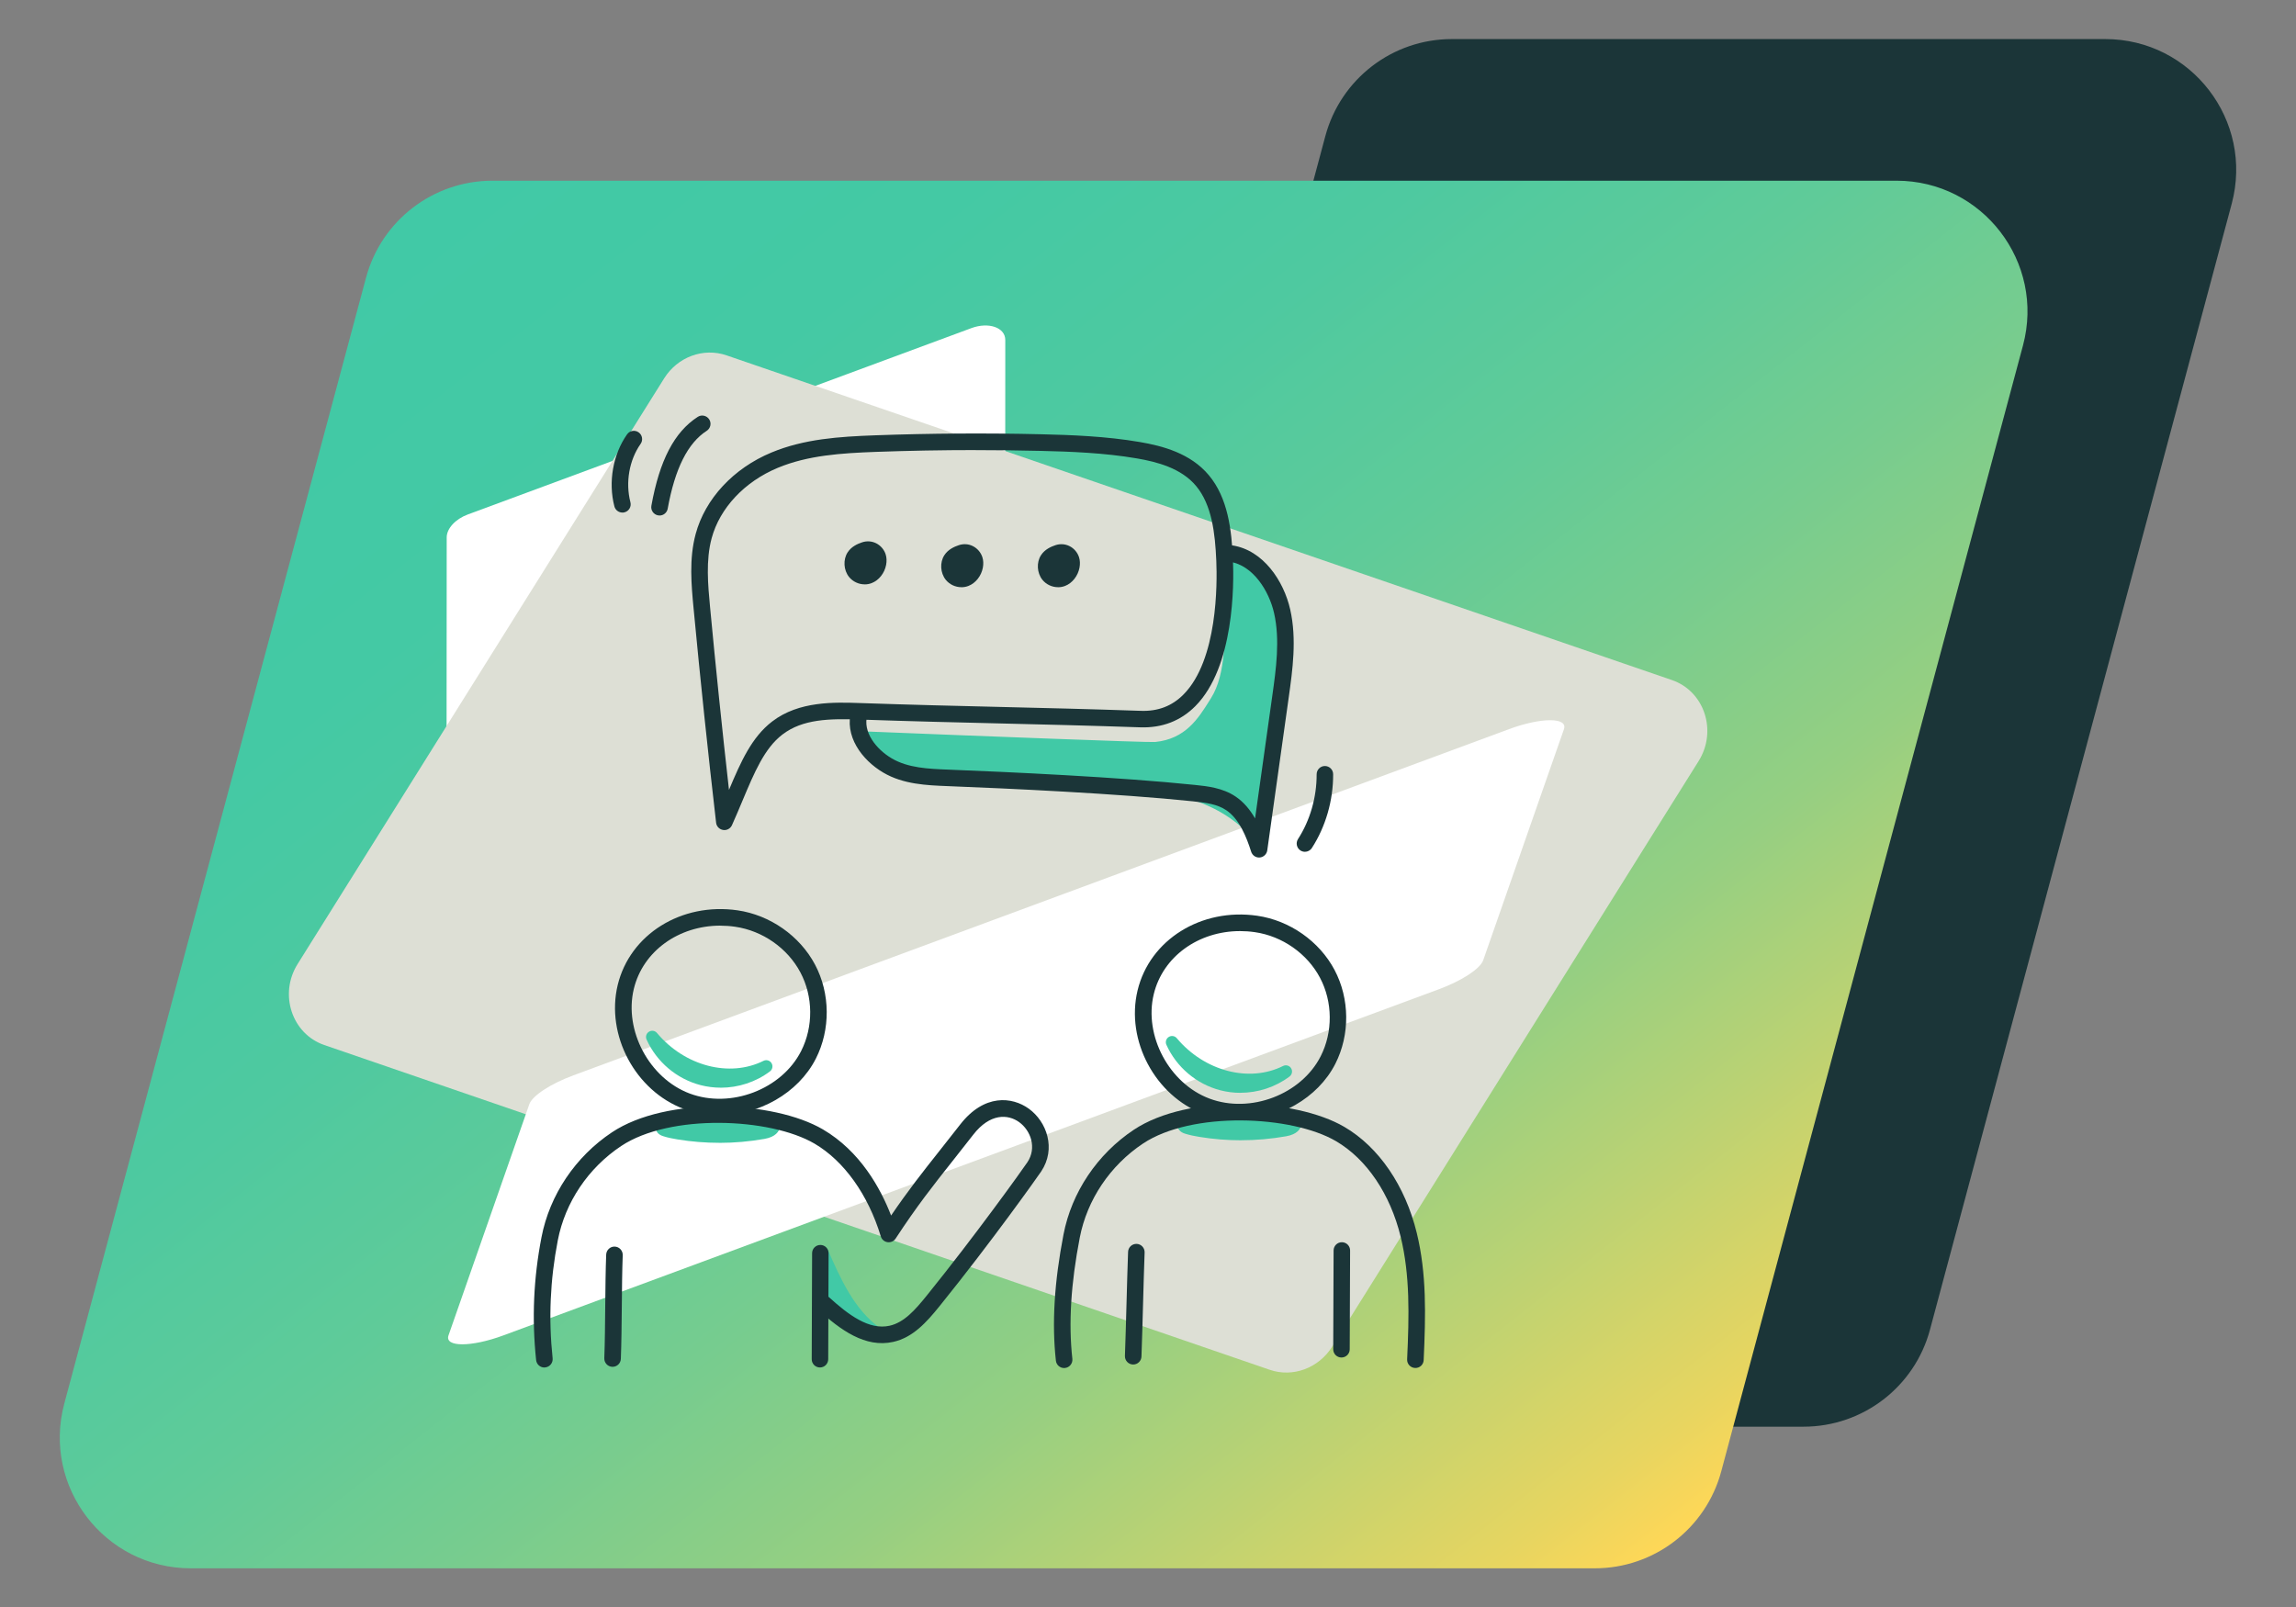 <?xml version="1.0" encoding="UTF-8"?> <svg xmlns="http://www.w3.org/2000/svg" xmlns:xlink="http://www.w3.org/1999/xlink" id="Layer_1" data-name="Layer 1" viewBox="0 0 597 418"><rect x="0" y="0" width="597" height="418" fill="#808080" stroke="none"/><defs><style> .cls-1 { fill: #fff; } .cls-2 { fill: #dddfd5; } .cls-3 { fill: #1b3538; } .cls-4 { fill: #41c9a6; } .cls-5 { fill: url(#linear-gradient); } </style><linearGradient id="linear-gradient" x1="-583.69" y1="35.47" x2="-199.79" y2="419.37" gradientTransform="translate(724.04) skewX(-15)" gradientUnits="userSpaceOnUse"><stop offset="0" stop-color="#41c9a6"></stop><stop offset=".18" stop-color="#44c9a4"></stop><stop offset=".33" stop-color="#4ec9a0"></stop><stop offset=".47" stop-color="#5fcb99"></stop><stop offset=".59" stop-color="#76cc8f"></stop><stop offset=".72" stop-color="#95cf82"></stop><stop offset=".83" stop-color="#bbd273"></stop><stop offset=".95" stop-color="#e7d560"></stop><stop offset="1" stop-color="#ffd757"></stop></linearGradient></defs><g><path class="cls-3" d="M468.95,371.01h-169.91c-22.38,0-38.67-21.23-32.88-42.85L344.61,35.39c3.99-14.88,17.47-25.23,32.88-25.23h169.91c22.38,0,38.67,21.23,32.88,42.85l-78.45,292.77c-3.99,14.88-17.47,25.23-32.88,25.23Z"></path><path class="cls-5" d="M414.68,407.84H49.6c-22.38,0-38.67-21.23-32.88-42.85L95.17,72.22c3.99-14.88,17.47-25.23,32.88-25.23h365.08c22.38,0,38.67,21.23,32.88,42.85l-78.45,292.77c-3.99,14.88-17.47,25.23-32.88,25.23Z"></path><path class="cls-1" d="M261.39,88.4v8.99s-.03,53.82-.03,53.82c0,2.31-2.27,4.77-5.48,5.96l-130.95,48.46c-4.49,1.66-8.82.15-8.82-3.07l.04-62.81c0-2.31,2.27-4.77,5.48-5.96l130.94-48.46c4.5-1.67,8.82-.16,8.82,3.07Z"></path><path class="cls-2" d="M441.67,197.92l-13.64,21.78-81.65,130.51c-3.51,5.58-10.21,8.07-16.24,6l-245.82-84.45c-8.43-2.9-11.84-13.23-6.94-21.06l95.3-152.29c3.5-5.6,10.21-8.07,16.24-6l245.81,84.44c8.45,2.9,11.85,13.23,6.94,21.06Z"></path><path class="cls-1" d="M406.66,189.61l-3.01,8.6-17.99,51.5c-.78,2.21-5.52,5.32-11.49,7.53l-243.28,90.03c-8.35,3.09-15.35,3.09-14.27,0l21.01-60.11c.77-2.21,5.52-5.32,11.49-7.53l243.26-90.02c8.36-3.09,15.36-3.09,14.27,0Z"></path></g><g><g><path class="cls-4" d="M225.92,191.86c.16,3.63,3.04,6.69,6.37,8.15,3.33,1.46,7.06,1.64,10.69,1.79,15.65.67,31.31,1.34,46.96,2,6.85.29,13.79.6,20.35,2.59,6.56,1.99,12.82,5.87,16.67,10.72,2.41-14.59,4.13-29.28,5.48-44,.45-4.86.85-9.8-.06-14.6-.92-4.8-8.3-11.57-12.28-14.56-1.13,10.26,2.4,28.61-3.82,38.45-3.12,4.94-6.66,11.25-15.78,12.17-1.89.19-57.72-2.02-74.57-2.71Z"></path><path class="cls-4" d="M326.95,218.73c-.49,0-.95-.22-1.27-.61-3.51-4.43-9.44-8.23-15.87-10.18-6.41-1.94-13.29-2.23-19.95-2.52l-46.96-2c-3.57-.15-7.62-.33-11.27-1.93-4.28-1.88-7.16-5.64-7.33-9.56-.02-.45.15-.89.47-1.21.32-.32.76-.49,1.21-.47,28.77,1.16,72.3,2.85,74.36,2.71,7.88-.79,11.19-6.06,14.1-10.7l.45-.72c3.98-6.3,3.7-16.68,3.45-25.84-.12-4.4-.23-8.55.14-11.92.06-.58.43-1.07.96-1.31.53-.23,1.15-.16,1.61.19,4.01,3.01,11.86,10.13,12.89,15.55.99,5.19.49,10.66.08,15.05-1.52,16.54-3.32,30.97-5.5,44.12-.1.63-.57,1.14-1.19,1.3-.13.03-.27.05-.4.05ZM227.89,193.56c.83,2.26,2.96,4.07,5.04,4.98,3.09,1.36,6.66,1.51,10.1,1.66l46.96,2c6.86.29,13.95.59,20.75,2.65,5.87,1.78,11.22,4.87,15.14,8.7,1.93-12.18,3.54-25.5,4.93-40.58.49-5.33.8-9.75-.04-14.15-.64-3.37-5.35-8.31-9.28-11.66-.08,2.55,0,5.44.08,8.45.26,9.62.56,20.53-3.95,27.65l-.45.71c-3.15,5.01-7.06,11.25-16.54,12.2-2.11.2-59.48-2.08-72.76-2.62Z"></path></g><g><path class="cls-4" d="M195.1,291.85c-6.08-.6-12.2-.73-18.3-.39-1.41.08-2.87.2-4.09.92-.33.2-.68.53-.6.91.07.34.45.51.78.61,1.17.38,2.37.61,3.58.81,7.28,1.18,14.76,1.14,22.03-.14,1.13-.2,2.49-.64,2.7-1.77-3.38-1.35-7.08-1.9-6.1-.95Z"></path><path class="cls-4" d="M187.06,297.19c-3.62,0-7.25-.29-10.85-.88-1.15-.19-2.5-.43-3.82-.86-1.3-.42-1.72-1.21-1.85-1.8-.22-1.01.29-2.02,1.35-2.65,1.5-.89,3.2-1.05,4.82-1.14,5.79-.33,11.65-.23,17.43.29,1.65-.97,5.4.26,7.66,1.16.72.29,1.13,1.04.99,1.8-.21,1.11-1.08,2.54-4.01,3.06-3.89.68-7.8,1.03-11.72,1.03ZM176.57,293.09c.05,0,.11.02.16.03,6.07.99,12.2,1.1,18.28.34-.02,0-.05,0-.07,0-5.98-.59-12.06-.72-18.05-.38-.1,0-.21.01-.31.02ZM196.19,293.04c-.17.16-.37.27-.6.35.46-.06.92-.13,1.39-.2-.3-.06-.56-.11-.79-.14Z"></path></g><g><path class="cls-4" d="M227.86,346.65c-6.88-4.91-10.58-13.03-13.99-20.77-.55,4.25-.67,8.56-.37,12.84,4.11,3.62,8.67,7.28,14.36,7.93Z"></path><path class="cls-4" d="M227.86,348.26c-.06,0-.12,0-.19-.01-6.14-.7-10.9-4.5-15.24-8.32-.32-.28-.51-.68-.54-1.1-.31-4.38-.18-8.81.38-13.16.09-.72.65-1.29,1.37-1.39.72-.1,1.42.28,1.71.95,3.16,7.18,6.73,15.31,13.45,20.11.6.43.83,1.21.57,1.89-.24.63-.84,1.03-1.51,1.03ZM215.07,337.94c1.99,1.73,4.06,3.42,6.3,4.73-2.62-3.21-4.66-6.87-6.38-10.45-.06,1.9-.03,3.81.08,5.71Z"></path></g><path class="cls-3" d="M141.54,355.62c-1.09,0-2.02-.82-2.14-1.93-1.13-10.77-.68-21.22,1.4-31.96,2.13-11,8.81-20.95,18.33-27.28,14.15-9.41,41.98-8.28,54.84-.75,9.67,5.66,14.98,15.28,17.73,22.4,4.5-6.61,8.14-11.21,12.57-16.81,1.67-2.12,3.4-4.3,5.38-6.84,6.25-8.05,13.52-7.26,17.85-4.14,4.68,3.38,7.17,10.4,3.23,16.32-.86,1.29-12.89,18.27-26.41,35.01-3.44,4.26-6.96,8.18-12.07,9.32-7.27,1.62-13.69-3.08-19.55-8.4-.88-.8-.95-2.16-.15-3.04.8-.88,2.16-.94,3.04-.15,5,4.54,10.36,8.58,15.71,7.39,3.76-.84,6.6-4.04,9.66-7.83,12.64-15.65,24.88-32.75,26.18-34.69,2.5-3.76.87-8.26-2.16-10.44-2.91-2.09-7.57-2.33-11.93,3.29-1.98,2.55-3.72,4.75-5.4,6.87-5.13,6.48-9.19,11.61-14.77,20.12-.46.7-1.28,1.07-2.11.95-.83-.12-1.51-.71-1.75-1.51-3.29-10.84-9.56-19.62-17.22-24.11-11.57-6.78-37.57-7.84-50.28.61-8.57,5.7-14.57,14.63-16.48,24.51-2,10.32-2.44,20.36-1.35,30.7.12,1.18-.73,2.24-1.92,2.37-.08,0-.15.01-.23.01Z"></path><g><path class="cls-4" d="M169.59,269.67c2.39,5.35,7.31,9.49,12.98,10.96,5.67,1.46,11.98.21,16.66-3.31-9.3,4.64-21.69,1.85-29.65-7.64Z"></path><path class="cls-4" d="M187.4,282.85c-1.75,0-3.51-.22-5.23-.66-6.19-1.6-11.44-6.03-14.05-11.86-.33-.74-.07-1.6.62-2.03s1.58-.29,2.09.33c7.21,8.61,18.85,11.65,27.69,7.24.75-.37,1.65-.12,2.09.6.44.71.26,1.64-.4,2.14-3.69,2.78-8.24,4.25-12.81,4.25Z"></path></g><path class="cls-3" d="M186.95,290.01c-3.11,0-6.2-.52-9.13-1.62-12.63-4.73-20.34-19.19-17.21-32.22,3.18-13.19,16.57-21.55,31.16-19.44h0c8.47,1.23,16.19,6.64,20.16,14.13,3.97,7.5,4.05,16.86.21,24.43-4.61,9.08-14.94,14.73-25.19,14.73ZM187.29,240.71c-10.8,0-20.12,6.61-22.49,16.47-2.6,10.81,4.05,23.26,14.53,27.19,10.65,3.99,23.91-1.06,28.97-11.03,3.22-6.34,3.15-14.18-.18-20.46-3.33-6.3-9.83-10.85-16.97-11.88h0c-1.3-.19-2.59-.28-3.86-.28Z"></path><path class="cls-3" d="M159.28,355.44s-.06,0-.08,0c-1.19-.05-2.11-1.05-2.07-2.23.15-3.98.2-8.78.24-13.42.05-4.67.09-9.49.25-13.54.05-1.19,1.05-2.12,2.23-2.07,1.19.05,2.11,1.05,2.07,2.23-.15,3.98-.2,8.78-.24,13.42-.05,4.67-.09,9.49-.25,13.54-.04,1.16-1,2.07-2.15,2.07Z"></path><path class="cls-3" d="M213.2,355.61h0c-1.19,0-2.15-.97-2.14-2.16.02-4.38.03-9.23.05-14.07l.05-13.49c0-1.19.97-2.14,2.15-2.14h0c1.19,0,2.15.97,2.14,2.16l-.05,13.49c-.02,4.84-.03,9.69-.05,14.07,0,1.19-.97,2.14-2.15,2.14Z"></path><g><path class="cls-4" d="M330.73,291.2c-6.07-.6-12.18-.73-18.27-.38-1.41.08-2.87.2-4.08.92-.33.2-.68.53-.6.91.07.34.45.51.78.61,1.16.38,2.37.61,3.58.81,7.27,1.18,14.73,1.13,21.98-.14,1.13-.2,2.48-.64,2.7-1.77-3.38-1.35-7.07-1.89-6.09-.95Z"></path><path class="cls-4" d="M322.71,296.53c-3.62,0-7.23-.29-10.83-.88-1.15-.19-2.5-.44-3.82-.86-1.3-.42-1.72-1.21-1.85-1.8-.22-1.01.29-2.02,1.35-2.65,1.5-.89,3.2-1.05,4.81-1.14,5.78-.32,11.63-.23,17.4.28,1.64-.97,5.39.26,7.65,1.16.72.29,1.13,1.04.99,1.8-.21,1.11-1.08,2.54-4,3.05-3.88.68-7.79,1.03-11.7,1.03ZM312.27,292.44s.09.01.13.02c6.04.98,12.15,1.1,18.21.34-.01,0-.03,0-.04,0-5.97-.59-12.03-.72-18.02-.38-.09,0-.19.01-.28.02ZM331.82,292.39c-.16.15-.35.26-.56.33.44-.06.89-.12,1.33-.19-.29-.06-.55-.11-.77-.14Z"></path></g><g><path class="cls-4" d="M304.75,271.03c2.39,5.34,7.3,9.48,12.96,10.94,5.66,1.46,11.96.21,16.63-3.31-9.28,4.64-21.65,1.85-29.59-7.63Z"></path><path class="cls-4" d="M322.53,284.19c-1.75,0-3.51-.22-5.22-.66-6.18-1.59-11.42-6.02-14.03-11.84-.33-.74-.07-1.6.62-2.03.68-.43,1.58-.29,2.09.33,7.2,8.59,18.82,11.62,27.63,7.22.75-.37,1.66-.12,2.09.59.44.71.26,1.64-.4,2.14-3.68,2.77-8.22,4.24-12.78,4.24Z"></path></g><path class="cls-3" d="M322.09,291.33c-3.1,0-6.19-.52-9.12-1.61-12.6-4.72-20.31-19.15-17.18-32.17,3.17-13.17,16.55-21.51,31.1-19.41h0c8.46,1.22,16.17,6.63,20.12,14.1,3.96,7.49,4.04,16.83.21,24.38-4.6,9.06-14.91,14.7-25.14,14.7ZM322.43,242.13c-10.78,0-20.07,6.59-22.44,16.43-2.6,10.79,4.04,23.21,14.5,27.13,10.62,3.98,23.86-1.06,28.91-11.01,3.21-6.33,3.14-14.15-.18-20.42-3.32-6.28-9.81-10.83-16.93-11.85h0c-1.3-.19-2.59-.28-3.86-.28Z"></path><path class="cls-3" d="M276.69,355.76c-1.08,0-2.02-.81-2.14-1.92-1.07-9.66-.42-20.4,1.98-32.82,2.12-10.98,8.79-20.91,18.29-27.23,14.12-9.39,41.9-8.26,54.74-.74,8.97,5.25,15.83,15.31,18.83,27.6,2.57,10.57,2.33,21.22,1.79,33.04-.05,1.19-1.04,2.11-2.25,2.05-1.19-.05-2.11-1.06-2.05-2.25.53-11.49.76-21.82-1.67-31.83-2.72-11.16-8.85-20.23-16.82-24.9-11.55-6.76-37.49-7.83-50.18.61-8.55,5.69-14.54,14.6-16.45,24.46-2.32,11.99-2.95,22.31-1.93,31.53.13,1.18-.72,2.25-1.9,2.38-.08,0-.16.01-.24.01Z"></path><path class="cls-3" d="M294.65,354.84s-.06,0-.08,0c-1.19-.05-2.11-1.05-2.07-2.23.15-4,.28-8.83.41-13.51.13-4.69.26-9.54.41-13.56.05-1.19,1.03-2.1,2.23-2.07,1.19.05,2.11,1.05,2.07,2.23-.15,4-.28,8.83-.41,13.51-.13,4.69-.26,9.54-.41,13.56-.04,1.16-1,2.07-2.15,2.07Z"></path><path class="cls-3" d="M348.8,353.02h0c-1.19,0-2.15-.97-2.14-2.16l.1-25.68c0-1.19.97-2.14,2.15-2.14h0c1.19,0,2.15.97,2.14,2.16l-.1,25.68c0,1.19-.97,2.14-2.15,2.14Z"></path><path class="cls-3" d="M188.34,215.86c-.11,0-.22,0-.33-.03-.96-.15-1.7-.92-1.81-1.88-2.14-18.48-4.11-37.24-5.86-55.77-.57-6.02-1.21-12.84.55-19.34,2.47-9.15,9.83-17.06,19.69-21.16,8.49-3.54,17.62-4.14,27.01-4.48,14.33-.52,28.86-.61,43.19-.27,7.77.18,16.8.51,25.6,2.02,5.84,1,13.15,2.89,17.95,8.64,4.92,5.9,5.92,14.08,6.26,22.05.27,6.33.36,27.76-9.77,37.98-3.83,3.86-8.65,5.71-14.32,5.52-13.37-.46-25.11-.74-36.45-1.01-11.34-.27-23.08-.55-36.46-1.01-7.89-.27-14.86-.16-20.16,3.9-4.66,3.57-7.28,9.84-10.33,17.1-.87,2.08-1.78,4.24-2.78,6.47-.35.78-1.13,1.27-1.96,1.27ZM253.71,117.04c-8.67,0-17.36.16-25.97.47-8.98.33-17.68.89-25.51,4.15-8.64,3.6-15.06,10.44-17.19,18.31-1.55,5.75-.95,12.16-.42,17.82,1.49,15.81,3.14,31.79,4.93,47.62,3.1-7.37,5.92-13.72,11.23-17.79,6.96-5.34,16.19-5.02,22.93-4.79,13.36.46,25.08.74,36.42,1.01,11.36.27,23.1.55,36.49,1.01,4.49.16,8.12-1.24,11.11-4.25,8.91-8.98,8.78-28.88,8.53-34.76-.31-7.21-1.16-14.55-5.26-19.47-3.9-4.68-10.27-6.28-15.37-7.16-8.52-1.46-17.35-1.78-24.97-1.96-5.63-.13-11.29-.2-16.95-.2Z"></path><g><path class="cls-3" d="M224.67,142.56c-1.1.38-2.24.92-2.91,1.95-.86,1.32-.71,3.29.27,4.5.98,1.22,2.66,1.64,4.06,1.1,1.39-.54,2.45-1.96,2.75-3.55.12-.63.13-1.3-.07-1.91-.51-1.6-2.26-2.72-4.1-2.1Z"></path><path class="cls-3" d="M224.83,151.96c-1.55,0-3.07-.69-4.07-1.93-1.42-1.77-1.58-4.52-.36-6.39.99-1.53,2.61-2.22,3.74-2.6h0c1.23-.42,2.54-.33,3.68.24,1.17.59,2.07,1.64,2.47,2.89.26.82.3,1.73.12,2.71-.41,2.17-1.88,4.03-3.75,4.75-.59.23-1.21.34-1.83.34ZM225.19,144.09h0c-1.09.37-1.73.78-2.07,1.31-.47.72-.39,1.92.17,2.61.52.64,1.45.9,2.21.6.84-.32,1.54-1.26,1.74-2.34.08-.44.08-.82-.02-1.12-.14-.42-.45-.79-.85-.99-.26-.13-.67-.25-1.19-.07Z"></path></g><g><path class="cls-3" d="M249.81,143.3c-1.1.38-2.24.92-2.91,1.95-.86,1.32-.71,3.29.27,4.5s2.66,1.64,4.06,1.1c1.39-.54,2.45-1.96,2.75-3.55.12-.63.13-1.3-.07-1.91-.51-1.6-2.26-2.72-4.1-2.1Z"></path><path class="cls-3" d="M249.98,152.7c-1.55,0-3.07-.69-4.07-1.93-1.42-1.77-1.58-4.52-.36-6.39.99-1.53,2.61-2.22,3.74-2.6,1.23-.42,2.54-.34,3.68.24,1.17.59,2.07,1.64,2.47,2.89.26.82.3,1.73.12,2.71-.41,2.17-1.88,4.03-3.75,4.75-.59.23-1.21.34-1.83.34ZM250.86,144.74c-.16,0-.33.03-.52.09h0c-1.09.37-1.73.78-2.07,1.31-.47.72-.39,1.92.17,2.61.52.64,1.45.9,2.22.6.84-.32,1.54-1.26,1.74-2.34.08-.44.08-.82-.02-1.12-.14-.42-.45-.79-.85-.99-.16-.08-.39-.16-.67-.16ZM249.81,143.3h0,0Z"></path></g><g><path class="cls-3" d="M274.94,143.3c-1.1.38-2.24.92-2.91,1.95-.86,1.32-.71,3.29.27,4.5.98,1.22,2.66,1.64,4.06,1.1,1.39-.54,2.45-1.96,2.75-3.55.12-.63.13-1.3-.07-1.91-.51-1.6-2.26-2.72-4.1-2.1Z"></path><path class="cls-3" d="M275.11,152.7c-1.55,0-3.07-.69-4.07-1.93-1.42-1.77-1.58-4.52-.36-6.39.99-1.53,2.61-2.22,3.74-2.6,1.23-.42,2.54-.33,3.68.24,1.17.59,2.07,1.64,2.47,2.89.26.82.3,1.73.12,2.71-.41,2.16-1.88,4.03-3.75,4.75-.59.23-1.21.34-1.83.34ZM275.98,144.74c-.16,0-.33.03-.52.09h0c-1.09.37-1.73.78-2.07,1.3-.47.72-.39,1.92.17,2.61.52.64,1.45.9,2.22.6.84-.32,1.54-1.26,1.74-2.34.08-.44.08-.82-.02-1.12-.14-.42-.45-.79-.85-.99-.16-.08-.39-.16-.67-.16ZM274.94,143.3h0,0Z"></path></g><path class="cls-3" d="M171.5,134.05c-.13,0-.26-.01-.39-.03-1.17-.21-1.95-1.33-1.74-2.5,2.14-11.84,5.97-19.18,12.05-23.11,1-.65,2.33-.36,2.98.64.65,1,.36,2.33-.64,2.98-4.94,3.19-8.26,9.82-10.15,20.26-.19,1.04-1.09,1.77-2.12,1.77Z"></path><path class="cls-3" d="M161.83,133.29c-.96,0-1.83-.64-2.08-1.61-1.64-6.33-.37-13.51,3.3-18.73.68-.97,2.03-1.21,3-.52.97.68,1.21,2.03.52,3-2.96,4.22-3.98,10.03-2.65,15.18.3,1.15-.39,2.33-1.55,2.62-.18.05-.36.07-.54.07Z"></path><path class="cls-3" d="M327.38,223c-.93,0-1.76-.6-2.05-1.5-1.22-3.83-3.07-8.52-6.49-10.81-2.3-1.54-5.13-1.94-8.6-2.3-19.58-2.04-48.42-3.36-63.87-3.96-5.38-.21-11.49-.45-16.69-3.51-5.58-3.28-10.3-9.6-8.26-16.3.35-1.14,1.55-1.78,2.69-1.43,1.14.35,1.78,1.55,1.43,2.69-1.35,4.44,2.33,8.99,6.33,11.34,4.27,2.51,9.56,2.72,14.68,2.92,15.5.61,44.45,1.93,64.15,3.98,3.2.33,7.18.75,10.54,3,2.17,1.45,3.82,3.49,5.1,5.71l4.5-32.04c.95-6.75,2.02-14.39.45-21.32-1.31-5.8-5.47-12.46-11.51-13.38-1.18-.18-1.98-1.28-1.81-2.45.18-1.18,1.27-1.98,2.45-1.81,8.07,1.23,13.38,9.26,15.06,16.68,1.74,7.69.61,15.75-.39,22.86l-5.58,39.77c-.14.99-.95,1.76-1.95,1.85-.06,0-.12,0-.18,0Z"></path><path class="cls-3" d="M339.32,221.51c-.4,0-.8-.11-1.17-.34-1-.64-1.29-1.98-.64-2.98,3.14-4.87,4.86-10.85,4.84-16.83,0-1.19.96-2.16,2.14-2.16h0c1.19,0,2.15.96,2.15,2.14.03,6.81-1.94,13.62-5.53,19.18-.41.64-1.1.99-1.81.99Z"></path></g></svg> 